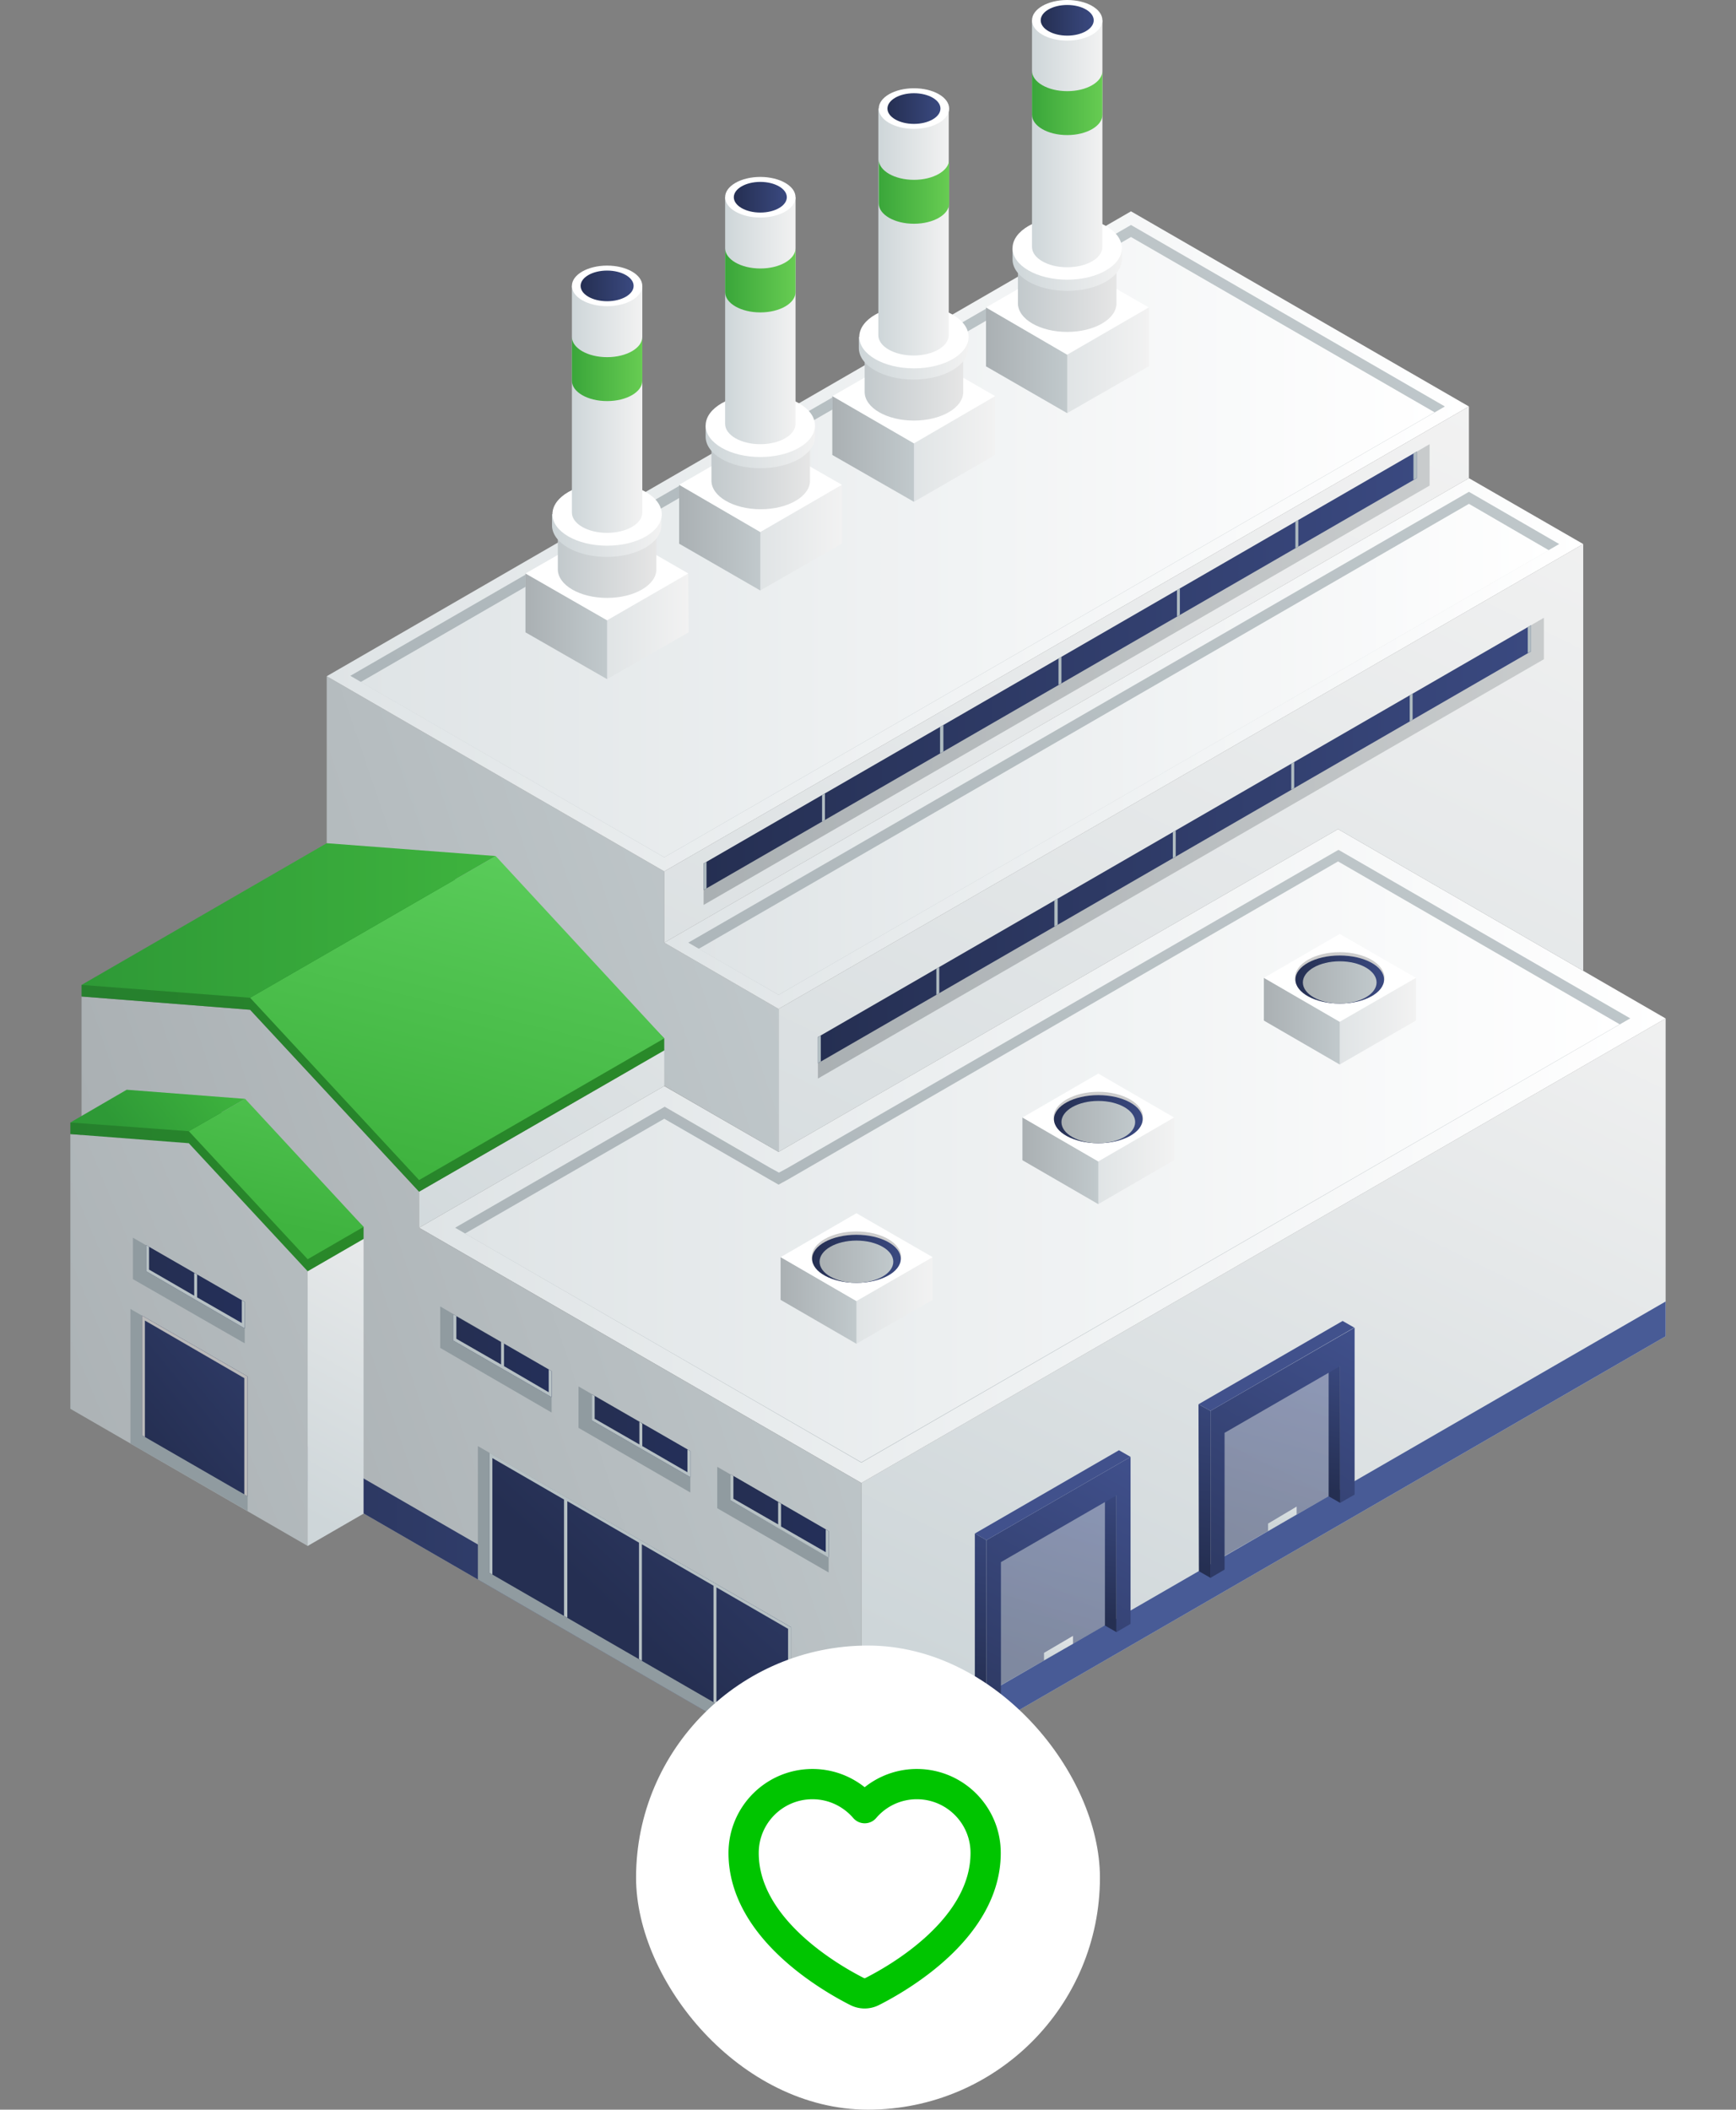 <?xml version="1.0" encoding="UTF-8"?> <svg xmlns="http://www.w3.org/2000/svg" xmlns:v="https://vecta.io/nano" width="219" height="266" fill="none"><rect width="100%" height="100%" fill="#808080" stroke="none"/><style><![CDATA[.B{fill:#fff}.C{fill:#909ba0}.D{fill:#b7c1c4}]]></style><path d="M108.664 227.106l101.459-58.619v-40.071l-101.459 58.566v40.124z" fill="url(#A)"></path><path d="M52.869 154.799l55.797 32.182 101.459-58.566-41.325-23.875-70.582 40.698-14.419-8.307-30.929 17.868z" fill="url(#B)"></path><path d="M205.631 128.416l-96.966 56.006L57.414 154.8l26.436-15.256 13.27 7.68 1.149.627 1.149-.627 69.433-40.071 36.832 21.263h-.052z" fill="url(#C)"></path><path d="M97.119 148.739l1.097.627 1.149-.627 69.433-40.124 35.526 20.532-95.66 55.223-49.998-28.839 25.13-14.472 13.322 7.68z" fill="url(#D)"></path><path d="M98.217 145.239l70.582-40.699 30.928 17.868V68.596l-101.51 58.618v18.025z" fill="url(#E)"></path><path d="M83.797 118.855v-8.986L41.218 85.262v8.986 18.076l56.999 32.914v-18.024l-14.419-8.359z" fill="url(#F)"></path><path d="M83.796 118.855l14.42 8.359 101.51-58.618-14.419-8.307-101.511 58.566z" fill="url(#G)"></path><path d="M196.697 68.596l-98.48 56.842-11.389-6.583 98.48-56.842 11.389 6.583z" fill="url(#H)"></path><path d="M195.391 69.38l-97.175 56.058-10.083-5.799 97.175-56.111 10.083 5.851z" fill="url(#I)"></path><path d="M31.553 127.32l21.316 22.935v4.545l55.797 32.183v40.124l-98.376-56.842v-44.617l21.263 1.672z" fill="url(#J)"></path><path d="M108.665 222.666v4.44l101.458-58.618V164.1l-101.458 58.566z" fill="#485b96"></path><path d="M108.665 222.666v4.44l-98.376-56.841v-4.389l98.376 56.79z" fill="url(#K)"></path><path d="M83.796 132.439v4.493L52.867 154.8v-4.545l30.929-17.816z" fill="url(#L)"></path><path d="M10.289 124.185l52.244-14.733 21.263 21.472v1.515l-30.929 17.816-21.316-22.936-21.263-1.672v-1.462z" fill="url(#M)"></path><path d="M8.876 142.993v34.638l29.936 17.293v-34.638l-14.994-16.144-14.942-1.149z" fill="url(#N)"></path><path d="M30.871 164.152v5.224l-14.106-8.098v-5.224l14.106 8.098z" class="C"></path><path d="M18.437 160.286l12.434 7.209v-3.343l-12.434-7.158v3.292z" fill="url(#O)"></path><path d="M30.506 163.943v2.873l-5.642-3.239v-2.874l-.366-.208v2.873l-5.695-3.291v-2.874l-.366-.209v3.292l12.434 7.209v-3.343l-.366-.209z" class="D"></path><path d="M31.237 173.556v16.979l-14.785-8.516V165.04l14.785 8.516z" class="C"></path><path d="M17.914 180.974v-15.099l13.322 7.68v15.099l-13.322-7.68z" fill="url(#P)"></path><path d="M17.914 165.875l13.322 7.68v15.099l-.418-.209v-14.681l-12.539-7.262v14.681l-.366-.209v-15.099z" fill="#bababa"></path><path d="M38.812 160.286v34.638l7.053-4.075v-34.638l-7.053 4.075z" fill="url(#Q)"></path><path d="M8.876 141.53l22.047-1.463 14.942 14.628v1.515l-7.053 4.075-14.994-16.143-14.942-1.149v-1.463z" fill="url(#R)"></path><path d="M69.586 172.875v5.225l-14.054-8.15v-5.225l14.054 8.15z" class="C"></path><use href="#Ab" fill="url(#S)"></use><path d="M69.221 172.667v2.873l-5.642-3.291v-2.874l-.366-.209v2.874l-5.642-3.239v-2.874l-.418-.209v3.292l12.434 7.157v-3.291l-.366-.209z" class="D"></path><path d="M87.088 182.959v5.225l-14.106-8.15v-5.225l14.106 8.15z" class="C"></path><use href="#Ab" x="17.5" y="10.083" fill="url(#S)"></use><path d="M86.721 182.75v2.873l-5.695-3.291v-2.821l-.366-.262v2.874l-5.642-3.239v-2.874l-.366-.209v3.292l12.434 7.157v-3.291l-.366-.209z" class="D"></path><path d="M104.537 193.042v5.225l-14.054-8.098v-5.225l14.054 8.098z" class="C"></path><path d="M92.155 189.176l12.382 7.158v-3.292l-12.382-7.157v3.291z" fill="url(#T)"></path><path d="M104.171 192.833v2.874l-5.642-3.239v-2.874l-.366-.209v2.821l-5.642-3.239v-2.873l-.366-.209v3.291l12.382 7.21v-3.344l-.366-.209z" class="D"></path><path d="M60.286 199.155v-16.823l39.497 22.831v16.823l-39.497-22.831z" class="C"></path><path d="M61.749 198.32v-15.099l38.034 21.943v15.098L61.749 198.32z" fill="url(#U)"></path><path d="M61.749 183.168v15.151l.366.209v-14.681l9.038 5.225v14.68l.418.209v-14.68l9.038 5.224v14.681l.366.209v-14.681l9.038 5.224v14.681l.366.209v-14.681l9.038 5.225v14.68l.366.209v-15.098l-38.034-21.995z" class="D"></path><path d="M45.866 154.695l-7.053 4.075-14.994-16.144 7.105-4.075 14.942 16.144z" fill="url(#V)"></path><path d="M15.982 137.402l-7.105 4.128 14.942 1.097 7.105-4.075-14.942-1.15z" fill="url(#W)"></path><path d="M83.796 130.924l-30.929 17.867-21.316-22.987 30.981-17.868 21.263 22.988z" fill="url(#X)"></path><path d="M41.217 106.316l-30.929 17.868 21.264 1.62 30.981-17.868-21.316-1.62z" fill="url(#Y)"></path><path d="M167.597 171.413l1.463.836v17.241l-1.463-.836v-17.241z" fill="url(#Z)"></path><path opacity=".5" d="M153.491 179.511v17.241l14.106-8.098v-17.241l-14.106 8.098z" fill="url(#a)"></path><path d="M152.707 177.891v21.055l1.776-1.045V180.66l14.577-8.411v17.241l1.828-1.045V167.39l-18.181 10.501z" fill="url(#b)"></path><path d="M151.192 177.055l1.515.836 18.129-10.501-1.463-.836-18.181 10.501z" fill="#41518c"></path><path d="M151.192 177.055l1.515.836v21.055l-1.463-.836-.052-21.055z" fill="url(#c)"></path><path d="M139.382 187.66l1.463.888v17.241l-1.463-.836V187.66z" fill="url(#d)"></path><path opacity=".5" d="M125.276 195.81v17.241l14.106-8.098V187.66l-14.106 8.15z" fill="url(#e)"></path><path d="M124.441 194.191v21.054l1.829-1.045v-17.24l14.576-8.412v17.241l1.776-1.045v-21.055l-18.181 10.502z" fill="url(#f)"></path><path d="M122.977 193.355l1.463.836 18.181-10.501-1.462-.836-18.182 10.501z" fill="#41518c"></path><path d="M122.977 193.354l1.463.836v21.055l-1.463-.836v-21.055z" fill="url(#g)"></path><path d="M163.574 190.953l-3.605 2.089v-.94l3.605-2.142v.993z" fill="url(#h)"></path><path d="M135.362 207.253l-3.657 2.09v-.941l3.657-2.142v.993z" fill="url(#i)"></path><path d="M41.218 85.263l101.459-58.618 42.631 24.607-101.51 58.618-42.579-24.607z" fill="url(#j)"></path><path d="M142.675 28.369l39.602 22.883-98.481 56.842-39.601-22.883 98.48-56.842z" fill="url(#k)"></path><path d="M45.501 85.994l38.295 22.099 97.175-56.11-38.295-22.099-97.175 56.11z" fill="url(#l)"></path><path d="M185.307 51.252v9.038L83.796 118.856v-8.986l101.511-58.619z" fill="url(#m)"></path><path d="M88.761 108.877v5.224l91.585-52.871v-5.224l-91.584 52.872z" fill="url(#n)"></path><path d="M178.725 60.289L88.761 112.22v-3.344l89.965-51.931v3.344z" fill="url(#o)"></path><g fill="#b0bcc1"><use href="#Ac"></use><use href="#Ac" x="14.943" y="-8.621"></use><path d="M119.009 91.427v3.344l-.418.209v-3.344l.418-.209z"></path><use href="#Ac" x="44.774" y="-25.861"></use><use href="#Ac" x="59.716" y="-34.482"></use><path d="M163.783 65.566v3.344l-.365.209v-3.344l.365-.209zm14.943-8.62v3.344l-.418.209v-3.344l.418-.209z"></path></g><path d="M124.389 38.766v7.419l10.24 5.904 10.292-5.904v-7.419h-20.532z" fill="url(#p)"></path><path d="M124.389 38.766l10.24 5.956v7.366l-10.24-5.904v-7.419z" fill="url(#q)"></path><use href="#Ad" class="B"></use><use href="#Ae" fill="url(#r)"></use><path d="M141.527 31.294v1.411c0 2.194-3.082 3.971-6.896 3.971s-6.896-1.776-6.896-3.971v-1.411h13.792z" fill="url(#s)"></path><use href="#Af" class="B"></use><path d="M139.071 2.561v28.578c0 1.411-1.985 2.56-4.44 2.56s-4.441-1.149-4.441-2.56V2.561h8.881z" fill="url(#t)"></path><path d="M134.631 11.495c2.455 0 4.44-1.149 4.44-2.56v5.538c0 1.411-1.985 2.56-4.44 2.56s-4.441-1.149-4.441-2.56V8.935c0 1.411 1.985 2.56 4.441 2.56z" fill="url(#u)"></path><path d="M134.631 5.12c2.452 0 4.44-1.146 4.44-2.56S137.083 0 134.631 0s-4.441 1.146-4.441 2.56 1.988 2.56 4.441 2.56z" class="B"></path><path d="M134.631 4.494c1.847 0 3.344-.865 3.344-1.933S136.478.627 134.631.627s-3.344.865-3.344 1.933 1.497 1.933 3.344 1.933z" fill="url(#v)"></path><path d="M105.006 49.945v7.419l10.293 5.904 10.239-5.904v-7.419h-20.532z" fill="url(#w)"></path><path d="M105.006 49.945l10.293 5.956v7.366l-10.293-5.904v-7.419z" fill="url(#x)"></path><path d="M125.538 49.945l-10.239 5.956-10.293-5.956 10.293-5.904 10.239 5.904z" class="B"></path><use href="#Ae" x="-19.333" y="11.179" fill="url(#y)"></use><use href="#Ag" fill="url(#z)"></use><use href="#Af" x="-19.335" y="11.18" class="B"></use><path d="M119.687 13.688v28.578c0 1.411-1.986 2.56-4.441 2.56s-4.441-1.149-4.441-2.56V13.688h8.882z" fill="url(#AA)"></path><path d="M115.298 22.674c2.455 0 4.44-1.149 4.44-2.56v5.538c0 1.411-1.985 2.56-4.44 2.56s-4.441-1.149-4.441-2.56v-5.538c0 1.411 1.985 2.56 4.441 2.56z" fill="url(#AB)"></path><path d="M115.298 16.248c2.452 0 4.44-1.146 4.44-2.56s-1.988-2.56-4.44-2.56-4.441 1.146-4.441 2.56 1.988 2.56 4.441 2.56z" class="B"></path><use href="#Ah" fill="url(#AC)"></use><path d="M85.675 61.126v7.419l10.24 5.904 10.292-5.904v-7.419H85.675z" fill="url(#AD)"></path><path d="M85.675 61.126l10.24 5.956v7.367l-10.24-5.904v-7.419z" fill="url(#AE)"></path><use href="#Ad" x="-38.714" y="22.361" class="B"></use><use href="#Ae" x="-38.662" y="22.359" fill="url(#AF)"></use><use href="#Ag" x="-19.328" y="11.18" fill="url(#AG)"></use><path d="M95.916 57.625c3.809 0 6.897-1.778 6.897-3.971s-3.088-3.971-6.897-3.971-6.896 1.778-6.896 3.971 3.088 3.971 6.896 3.971z" class="B"></path><path d="M100.358 24.868v28.578c0 1.411-1.986 2.56-4.441 2.56s-4.441-1.149-4.441-2.56V24.868h8.882z" fill="url(#AH)"></path><path d="M95.917 33.853c2.456 0 4.441-1.149 4.441-2.56v5.538c0 1.411-1.986 2.56-4.441 2.56s-4.441-1.149-4.441-2.56v-5.538c0 1.411 1.985 2.56 4.441 2.56z" fill="url(#AI)"></path><path d="M95.917 27.428c2.453 0 4.441-1.146 4.441-2.56s-1.989-2.56-4.441-2.56-4.441 1.146-4.441 2.56 1.988 2.56 4.441 2.56z" class="B"></path><use href="#Ah" x="-19.382" y="11.18" fill="url(#AJ)"></use><path d="M66.294 72.306v7.419l10.292 5.904 10.292-5.904-.052-7.419H66.294z" fill="url(#AK)"></path><path d="M66.294 72.306l10.292 5.904v7.419l-10.292-5.904v-7.419z" fill="url(#AL)"></path><path d="M86.826 72.306l-10.24 5.904-10.292-5.904 10.292-5.904 10.24 5.904z" class="B"></path><use href="#Ae" x="-58.042" y="33.539" fill="url(#y)"></use><path d="M83.431 64.835v1.411c0 2.194-3.082 3.971-6.896 3.971s-6.896-1.776-6.896-3.971v-1.411h13.793z" fill="url(#AM)"></path><path d="M76.586 68.805c3.809 0 6.896-1.778 6.896-3.971s-3.088-3.971-6.896-3.971-6.896 1.778-6.896 3.971 3.087 3.971 6.896 3.971z" class="B"></path><path d="M81.028 36.047v28.578c0 1.41-1.985 2.56-4.441 2.56s-4.441-1.149-4.441-2.56V36.047h8.882z" fill="url(#AN)"></path><path d="M76.587 45.034c2.456 0 4.441-1.149 4.441-2.56v5.538c0 1.411-1.985 2.56-4.441 2.56s-4.441-1.149-4.441-2.56v-5.538c0 1.411 1.985 2.56 4.441 2.56z" fill="url(#AO)"></path><path d="M76.587 38.608c2.453 0 4.441-1.146 4.441-2.56s-1.988-2.56-4.441-2.56-4.441 1.146-4.441 2.56 1.988 2.56 4.441 2.56z" class="B"></path><path d="M76.588 37.981c1.847 0 3.344-.865 3.344-1.933s-1.497-1.933-3.344-1.933-3.344.866-3.344 1.933 1.497 1.933 3.344 1.933z" fill="url(#AP)"></path><path d="M103.181 130.767v5.225l91.584-52.872v-5.224l-91.584 52.871z" fill="url(#AQ)"></path><path d="M193.146 82.128l-89.964 51.931v-3.292l89.964-51.931v3.291z" fill="url(#AR)"></path><g fill="#b0bcc1"><path d="M103.548 130.558v3.292l-.366.208v-3.291l.366-.209z"></path><use href="#Ai"></use><path d="M133.431 113.317v3.291l-.418.209v-3.291l.418-.209zm14.891-8.62v3.291l-.366.209v-3.291l.366-.209z"></path><use href="#Ai" x="44.773" y="-25.861"></use><use href="#Ai" x="59.715" y="-34.482"></use><path d="M193.147 78.836v3.291l-.418.209v-3.291l.418-.209z"></path></g><use href="#Aj" fill="url(#AS)"></use><use href="#Ak" fill="url(#AT)"></use><use href="#Al" class="B"></use><path d="M108.041 161.748c3.116 0 5.643-1.45 5.643-3.239s-2.527-3.239-5.643-3.239-5.642 1.45-5.642 3.239 2.526 3.239 5.642 3.239z" fill="#ccc"></path><path d="M108.041 161.748c3.087 0 5.59-1.357 5.59-3.03s-2.503-3.03-5.59-3.03-5.591 1.356-5.591 3.03 2.503 3.03 5.591 3.03z" fill="url(#AU)"></path><use href="#Am" fill="url(#AV)"></use><path d="M128.99 140.902h19.122v5.382l-9.561 5.537-9.561-5.537v-5.382z" fill="url(#AW)"></path><path d="M138.551 146.44v5.381l-9.561-5.537v-5.382l9.561 5.538z" fill="url(#AX)"></path><path d="M138.551 135.365l9.561 5.538-9.561 5.538-9.561-5.538 9.561-5.538z" class="B"></path><path d="M138.552 144.142c3.117 0 5.643-1.45 5.643-3.239s-2.526-3.239-5.643-3.239-5.642 1.45-5.642 3.239 2.526 3.239 5.642 3.239z" fill="#ccc"></path><path d="M138.552 144.142c3.087 0 5.59-1.357 5.59-3.03s-2.503-3.03-5.59-3.03-5.59 1.356-5.59 3.03 2.503 3.03 5.59 3.03z" fill="url(#AY)"></path><use href="#Am" x="30.511" y="-17.606" fill="url(#AV)"></use><use href="#Aj" x="60.968" y="-35.213" fill="url(#AS)"></use><use href="#Ak" x="60.968" y="-35.213" fill="url(#AT)"></use><use href="#Al" x="60.968" y="-35.213" class="B"></use><path d="M169.009 126.535c3.116 0 5.642-1.45 5.642-3.239s-2.526-3.239-5.642-3.239-5.642 1.45-5.642 3.239 2.526 3.239 5.642 3.239z" fill="#ccc"></path><path d="M169.009 126.535c3.088 0 5.59-1.357 5.59-3.03s-2.502-3.03-5.59-3.03-5.59 1.356-5.59 3.03 2.503 3.03 5.59 3.03z" fill="url(#AZ)"></path><path d="M169.009 126.535c2.568 0 4.65-1.193 4.65-2.664s-2.082-2.665-4.65-2.665-4.65 1.193-4.65 2.665 2.082 2.664 4.65 2.664z" fill="url(#Aa)"></path><rect x="80.241" y="207.482" width="58.518" height="58.518" rx="29.259" class="B"></rect><path d="M115.675 224.951a8.63 8.63 0 0 0-6.59 3.032c-1.593-1.85-3.951-3.032-6.591-3.032-4.798 0-8.685 3.886-8.685 8.684 0 9.52 10.991 15.789 14.318 17.472.598.302 1.298.302 1.895 0 3.334-1.683 14.318-7.952 14.318-17.472.007-4.792-3.886-8.684-8.678-8.684h.013z" stroke="#00c500" stroke-width="3.816" stroke-linejoin="round"></path><defs><linearGradient id="A" x1="214.751" y1="65.347" x2="138.684" y2="219.781" href="#An"><stop offset=".3" stop-color="#f2f2f2"></stop><stop offset="1" stop-color="#ced6d9"></stop></linearGradient><linearGradient id="B" x1="52.869" y1="145.76" x2="210.124" y2="145.76" href="#An"><stop stop-color="#dfe4e6"></stop><stop offset="1" stop-color="#fff"></stop></linearGradient><linearGradient id="C" x1="175.067" y1="81.24" x2="107.463" y2="175.018" href="#An"><stop stop-color="#c1c9cc"></stop><stop offset="1" stop-color="#adb6ba"></stop></linearGradient><linearGradient id="D" x1="58.667" y1="146.492" x2="204.325" y2="146.492" href="#An"><stop stop-color="#dfe4e6"></stop><stop offset="1" stop-color="#fff"></stop></linearGradient><linearGradient id="E" x1="185.36" y1="50.885" x2="109.344" y2="205.32" href="#An"><stop stop-color="#f2f2f2"></stop><stop offset="1" stop-color="#ced6d9"></stop></linearGradient><linearGradient id="F" x1="100.313" y1="104.872" x2="8.519" y2="136.009" href="#An"><stop stop-color="#c1c9cc"></stop><stop offset="1" stop-color="#aab0b3"></stop></linearGradient><linearGradient id="G" x1="83.796" y1="93.752" x2="199.726" y2="93.752" href="#An"><stop stop-color="#dfe4e6"></stop><stop offset="1" stop-color="#fff"></stop></linearGradient><linearGradient id="H" x1="195.646" y1="41.109" x2="97.844" y2="136.611" href="#An"><stop stop-color="#c1c9cc"></stop><stop offset="1" stop-color="#adb6ba"></stop></linearGradient><linearGradient id="I" x1="88.133" y1="94.483" x2="195.391" y2="94.483" href="#An"><stop stop-color="#dfe4e6"></stop><stop offset="1" stop-color="#fff"></stop></linearGradient><linearGradient id="J" x1="117.862" y1="156.583" x2="26.017" y2="187.721" href="#An"><stop stop-color="#c1c9cc"></stop><stop offset="1" stop-color="#aab0b3"></stop></linearGradient><linearGradient id="K" x1="10.289" y1="196.491" x2="108.665" y2="196.491" href="#An"><stop stop-color="#252f52"></stop><stop offset="1" stop-color="#3a4980"></stop></linearGradient><linearGradient id="L" x1="123.178" y1="73.656" x2="46.849" y2="170.987" href="#An"><stop stop-color="#f2f2f2"></stop><stop offset="1" stop-color="#ced6d9"></stop></linearGradient><linearGradient id="M" x1="10.289" y1="129.853" x2="83.797" y2="129.853" href="#An"><stop stop-color="#26802d"></stop><stop offset="1" stop-color="#298929"></stop></linearGradient><linearGradient id="N" x1="87.139" y1="142.682" x2="-1.206" y2="179.357" href="#An"><stop stop-color="#c1c9cc"></stop><stop offset="1" stop-color="#aab0b3"></stop></linearGradient><linearGradient id="O" x1="18.437" y1="162.245" x2="30.871" y2="162.245" href="#An"><stop stop-color="#252f52"></stop><stop offset="1" stop-color="#242f59"></stop></linearGradient><linearGradient id="P" x1="18.634" y1="182.109" x2="48.361" y2="157.868" href="#An"><stop stop-color="#252f52"></stop><stop offset="1" stop-color="#3a4980"></stop></linearGradient><linearGradient id="Q" x1="58.667" y1="146.077" x2="34.948" y2="188.917" href="#An"><stop stop-color="#f2f2f2"></stop><stop offset="1" stop-color="#ced6d9"></stop></linearGradient><linearGradient id="R" x1="8.876" y1="150.176" x2="45.865" y2="150.176" href="#An"><stop stop-color="#26802d"></stop><stop offset="1" stop-color="#298929"></stop></linearGradient><linearGradient id="S" x1="57.153" y1="170.943" x2="69.587" y2="170.943" href="#An"><stop stop-color="#252f52"></stop><stop offset="1" stop-color="#242f59"></stop></linearGradient><linearGradient id="T" x1="92.155" y1="191.109" x2="104.537" y2="191.109" href="#An"><stop stop-color="#252f52"></stop><stop offset="1" stop-color="#242f59"></stop></linearGradient><linearGradient id="U" x1="78.351" y1="204.317" x2="112.101" y2="168.321" href="#An"><stop stop-color="#252f52"></stop><stop offset="1" stop-color="#3a4980"></stop></linearGradient><linearGradient id="V" x1="40.072" y1="125.126" x2="33.594" y2="154.278" href="#An"><stop stop-color="#5acc5a"></stop><stop offset="1" stop-color="#3fb33f"></stop></linearGradient><linearGradient id="W" x1="27.272" y1="134.38" x2="15.569" y2="143.366" href="#An"><stop stop-color="#3eb33e"></stop><stop offset="1" stop-color="#2e9936"></stop></linearGradient><linearGradient id="X" x1="62.834" y1="106.836" x2="53.116" y2="147.377" href="#An"><stop stop-color="#5acc5a"></stop><stop offset="1" stop-color="#3fb33f"></stop></linearGradient><linearGradient id="Y" x1="10.289" y1="116.06" x2="62.533" y2="116.06" href="#An"><stop stop-color="#2e9936"></stop><stop offset="1" stop-color="#3eb33e"></stop></linearGradient><linearGradient id="Z" x1="166.873" y1="187.819" x2="170.112" y2="171.415" href="#An"><stop stop-color="#252f52"></stop><stop offset="1" stop-color="#3a4980"></stop></linearGradient><linearGradient id="a" x1="158.105" y1="192.994" x2="164.583" y2="169.327" href="#An"><stop stop-color="#2f3b66"></stop><stop offset="1" stop-color="#40508c"></stop></linearGradient><linearGradient id="b" x1="153.863" y1="197.121" x2="170.947" y2="167.08" href="#An"><stop stop-color="#2f3b66"></stop><stop offset="1" stop-color="#40508c"></stop></linearGradient><linearGradient id="c" x1="150.578" y1="197.433" x2="153.974" y2="174.079" href="#An"><stop stop-color="#252f52"></stop><stop offset="1" stop-color="#3a4980"></stop></linearGradient><linearGradient id="d" x1="138.631" y1="204.113" x2="141.923" y2="187.708" href="#An"><stop stop-color="#252f52"></stop><stop offset="1" stop-color="#3a4980"></stop></linearGradient><linearGradient id="e" x1="129.889" y1="209.294" x2="136.368" y2="185.627" href="#An"><stop stop-color="#2f3b66"></stop><stop offset="1" stop-color="#40508c"></stop></linearGradient><linearGradient id="f" x1="125.628" y1="213.408" x2="142.659" y2="183.368" href="#An"><stop stop-color="#2f3b66"></stop><stop offset="1" stop-color="#40508c"></stop></linearGradient><linearGradient id="g" x1="122.338" y1="213.728" x2="125.734" y2="190.374" href="#An"><stop stop-color="#252f52"></stop><stop offset="1" stop-color="#3a4980"></stop></linearGradient><linearGradient id="h" x1="162.786" y1="182.541" x2="161.689" y2="192.258" href="#An"><stop offset=".3" stop-color="#f2f2f2"></stop><stop offset="1" stop-color="#ced6d9"></stop></linearGradient><linearGradient id="i" x1="135.654" y1="200.194" x2="133.042" y2="209.598" href="#An"><stop offset=".3" stop-color="#f2f2f2"></stop><stop offset="1" stop-color="#ced6d9"></stop></linearGradient><linearGradient id="j" x1="41.218" y1="68.257" x2="185.308" y2="68.257" href="#An"><stop stop-color="#dfe4e6"></stop><stop offset="1" stop-color="#fff"></stop></linearGradient><linearGradient id="k" x1="168.985" y1="13.822" x2="71.183" y2="109.273" href="#An"><stop stop-color="#c1c9cc"></stop><stop offset="1" stop-color="#adb6ba"></stop></linearGradient><linearGradient id="l" x1="45.501" y1="68.988" x2="180.971" y2="68.988" href="#An"><stop stop-color="#dfe4e6"></stop><stop offset="1" stop-color="#fff"></stop></linearGradient><linearGradient id="m" x1="158.034" y1="37.406" x2="81.966" y2="191.84" href="#An"><stop stop-color="#f2f2f2"></stop><stop offset="1" stop-color="#ced6d9"></stop></linearGradient><linearGradient id="n" x1="88.761" y1="85.053" x2="180.345" y2="85.053" href="#An"><stop stop-color="#aab0b3"></stop><stop offset="1" stop-color="#c8cbcc"></stop></linearGradient><linearGradient id="o" x1="88.761" y1="84.583" x2="178.725" y2="84.583" href="#An"><stop stop-color="#252f52"></stop><stop offset="1" stop-color="#3a4980"></stop></linearGradient><linearGradient id="p" x1="124.389" y1="45.427" x2="144.921" y2="45.427" href="#An"><stop stop-color="#ced6d9"></stop><stop offset="1" stop-color="#f2f2f2"></stop></linearGradient><linearGradient id="q" x1="124.389" y1="45.427" x2="134.629" y2="45.427" href="#An"><stop stop-color="#aab0b3"></stop><stop offset="1" stop-color="#c1c9cc"></stop></linearGradient><linearGradient id="r" x1="128.413" y1="37.93" x2="140.847" y2="37.93" href="#An"><stop stop-color="#c2c9cc"></stop><stop offset="1" stop-color="#e6e6e6"></stop></linearGradient><linearGradient id="s" x1="127.787" y1="33.985" x2="141.527" y2="33.985" href="#An"><stop stop-color="#ced6d9"></stop><stop offset="1" stop-color="#f2f2f2"></stop></linearGradient><linearGradient id="t" x1="130.242" y1="18.129" x2="139.071" y2="18.129" href="#An"><stop stop-color="#ced6d9"></stop><stop offset="1" stop-color="#f2f2f2"></stop></linearGradient><linearGradient id="u" x1="130.242" y1="12.984" x2="139.071" y2="12.984" href="#An"><stop stop-color="#3aa63a"></stop><stop offset="1" stop-color="#67cc52"></stop></linearGradient><linearGradient id="v" x1="131.287" y1="2.56" x2="137.975" y2="2.56" href="#An"><stop stop-color="#252f52"></stop><stop offset="1" stop-color="#3a4980"></stop></linearGradient><linearGradient id="w" x1="105.006" y1="56.607" x2="125.538" y2="56.607" href="#An"><stop stop-color="#ced6d9"></stop><stop offset="1" stop-color="#f2f2f2"></stop></linearGradient><linearGradient id="x" x1="105.006" y1="56.607" x2="115.299" y2="56.607" href="#An"><stop stop-color="#aab0b3"></stop><stop offset="1" stop-color="#c1c9cc"></stop></linearGradient><linearGradient id="y" x1="128.413" y1="37.931" x2="140.847" y2="37.931" href="#An"><stop stop-color="#c2c9cc"></stop><stop offset="1" stop-color="#e6e6e6"></stop></linearGradient><linearGradient id="z" x1="108.399" y1="45.165" x2="122.14" y2="45.165" href="#An"><stop stop-color="#ced6d9"></stop><stop offset="1" stop-color="#f2f2f2"></stop></linearGradient><linearGradient id="AA" x1="110.857" y1="29.256" x2="119.687" y2="29.256" href="#An"><stop stop-color="#ced6d9"></stop><stop offset="1" stop-color="#f2f2f2"></stop></linearGradient><linearGradient id="AB" x1="110.857" y1="24.163" x2="119.686" y2="24.163" href="#An"><stop stop-color="#3aa63a"></stop><stop offset="1" stop-color="#67cc52"></stop></linearGradient><linearGradient id="AC" x1="111.954" y1="13.688" x2="118.642" y2="13.688" href="#An"><stop stop-color="#252f52"></stop><stop offset="1" stop-color="#3a4980"></stop></linearGradient><linearGradient id="AD" x1="85.675" y1="67.787" x2="106.207" y2="67.787" href="#An"><stop stop-color="#ced6d9"></stop><stop offset="1" stop-color="#f2f2f2"></stop></linearGradient><linearGradient id="AE" x1="85.675" y1="67.787" x2="95.915" y2="67.787" href="#An"><stop stop-color="#aab0b3"></stop><stop offset="1" stop-color="#c1c9cc"></stop></linearGradient><linearGradient id="AF" x1="128.361" y1="37.93" x2="140.847" y2="37.93" href="#An"><stop stop-color="#c2c9cc"></stop><stop offset="1" stop-color="#e6e6e6"></stop></linearGradient><linearGradient id="AG" x1="108.4" y1="45.165" x2="122.14" y2="45.165" href="#An"><stop stop-color="#ced6d9"></stop><stop offset="1" stop-color="#f2f2f2"></stop></linearGradient><linearGradient id="AH" x1="91.528" y1="40.437" x2="100.358" y2="40.437" href="#An"><stop stop-color="#ced6d9"></stop><stop offset="1" stop-color="#f2f2f2"></stop></linearGradient><linearGradient id="AI" x1="91.528" y1="35.342" x2="100.358" y2="35.342" href="#An"><stop stop-color="#3aa63a"></stop><stop offset="1" stop-color="#67cc52"></stop></linearGradient><linearGradient id="AJ" x1="112.007" y1="13.688" x2="118.642" y2="13.688" href="#An"><stop stop-color="#252f52"></stop><stop offset="1" stop-color="#3a4980"></stop></linearGradient><linearGradient id="AK" x1="66.294" y1="78.967" x2="86.878" y2="78.967" href="#An"><stop stop-color="#ced6d9"></stop><stop offset="1" stop-color="#f2f2f2"></stop></linearGradient><linearGradient id="AL" x1="66.294" y1="78.967" x2="76.586" y2="78.967" href="#An"><stop stop-color="#aab0b3"></stop><stop offset="1" stop-color="#c1c9cc"></stop></linearGradient><linearGradient id="AM" x1="69.691" y1="67.525" x2="83.431" y2="67.525" href="#An"><stop stop-color="#ced6d9"></stop><stop offset="1" stop-color="#f2f2f2"></stop></linearGradient><linearGradient id="AN" x1="72.147" y1="51.616" x2="81.028" y2="51.616" href="#An"><stop stop-color="#ced6d9"></stop><stop offset="1" stop-color="#f2f2f2"></stop></linearGradient><linearGradient id="AO" x1="72.147" y1="46.523" x2="81.028" y2="46.523" href="#An"><stop stop-color="#3aa63a"></stop><stop offset="1" stop-color="#67cc52"></stop></linearGradient><linearGradient id="AP" x1="73.244" y1="36.048" x2="79.932" y2="36.048" href="#An"><stop stop-color="#252f52"></stop><stop offset="1" stop-color="#3a4980"></stop></linearGradient><linearGradient id="AQ" x1="103.181" y1="106.944" x2="194.765" y2="106.944" href="#An"><stop stop-color="#aab0b3"></stop><stop offset="1" stop-color="#c8cbcc"></stop></linearGradient><linearGradient id="AR" x1="103.182" y1="106.448" x2="193.146" y2="106.448" href="#An"><stop stop-color="#252f52"></stop><stop offset="1" stop-color="#3a4980"></stop></linearGradient><linearGradient id="AS" x1="98.479" y1="163.968" x2="117.653" y2="163.968" href="#An"><stop stop-color="#ced6d9"></stop><stop offset="1" stop-color="#f2f2f2"></stop></linearGradient><linearGradient id="AT" x1="98.479" y1="163.968" x2="108.04" y2="163.968" href="#An"><stop stop-color="#aab0b3"></stop><stop offset="1" stop-color="#c1c9cc"></stop></linearGradient><linearGradient id="AU" x1="102.45" y1="158.718" x2="113.683" y2="158.718" href="#An"><stop stop-color="#252f52"></stop><stop offset="1" stop-color="#3a4980"></stop></linearGradient><linearGradient id="AV" x1="103.392" y1="159.083" x2="112.692" y2="159.083" href="#An"><stop stop-color="#aab0b3"></stop><stop offset="1" stop-color="#c1c9cc"></stop></linearGradient><linearGradient id="AW" x1="128.99" y1="146.362" x2="148.112" y2="146.362" href="#An"><stop stop-color="#ced6d9"></stop><stop offset="1" stop-color="#f2f2f2"></stop></linearGradient><linearGradient id="AX" x1="128.99" y1="146.362" x2="138.551" y2="146.362" href="#An"><stop stop-color="#aab0b3"></stop><stop offset="1" stop-color="#c1c9cc"></stop></linearGradient><linearGradient id="AY" x1="132.91" y1="141.112" x2="144.142" y2="141.112" href="#An"><stop stop-color="#252f52"></stop><stop offset="1" stop-color="#3a4980"></stop></linearGradient><linearGradient id="AZ" x1="163.419" y1="123.505" x2="174.652" y2="123.505" href="#An"><stop stop-color="#252f52"></stop><stop offset="1" stop-color="#3a4980"></stop></linearGradient><linearGradient id="Aa" x1="164.412" y1="123.871" x2="173.659" y2="123.871" href="#An"><stop stop-color="#aab0b3"></stop><stop offset="1" stop-color="#c1c9cc"></stop></linearGradient><path id="Ab" d="M57.153 169.01l12.434 7.157v-3.291l-12.434-7.158v3.292z"></path><path id="Ac" d="M89.126 108.668v3.344l-.366.209v-3.344l.366-.209z"></path><path id="Ad" d="M144.921 38.765l-10.292 5.956-10.24-5.956 10.24-5.904 10.292 5.904z"></path><path id="Ae" d="M140.847 34.012v4.232c0 1.985-2.769 3.605-6.217 3.605s-6.217-1.62-6.217-3.605v-4.232h12.434z"></path><path id="Af" d="M134.631 35.266c3.809 0 6.896-1.778 6.896-3.971s-3.087-3.971-6.896-3.971-6.896 1.778-6.896 3.971 3.087 3.971 6.896 3.971z"></path><path id="Ag" d="M122.14 42.475v1.411c0 2.194-3.083 3.971-6.897 3.971s-6.896-1.776-6.896-3.971v-1.411h13.793z"></path><path id="Ah" d="M115.298 15.621c1.847 0 3.344-.866 3.344-1.933s-1.497-1.933-3.344-1.933-3.344.865-3.344 1.933 1.497 1.933 3.344 1.933z"></path><path id="Ai" d="M118.49 121.938v3.291l-.365.209v-3.291l.365-.209z"></path><path id="Aj" d="M98.479 158.509h19.174v5.381l-9.613 5.538-9.561-5.538v-5.381z"></path><path id="Ak" d="M108.04 164.047v5.381l-9.561-5.538v-5.381l9.561 5.538z"></path><path id="Al" d="M108.04 152.971l9.613 5.538-9.613 5.538-9.561-5.538 9.561-5.538z"></path><path id="Am" d="M108.042 161.748c2.568 0 4.65-1.193 4.65-2.665s-2.082-2.664-4.65-2.664-4.65 1.193-4.65 2.664 2.082 2.665 4.65 2.665z"></path><linearGradient id="An" gradientUnits="userSpaceOnUse"></linearGradient></defs></svg> 